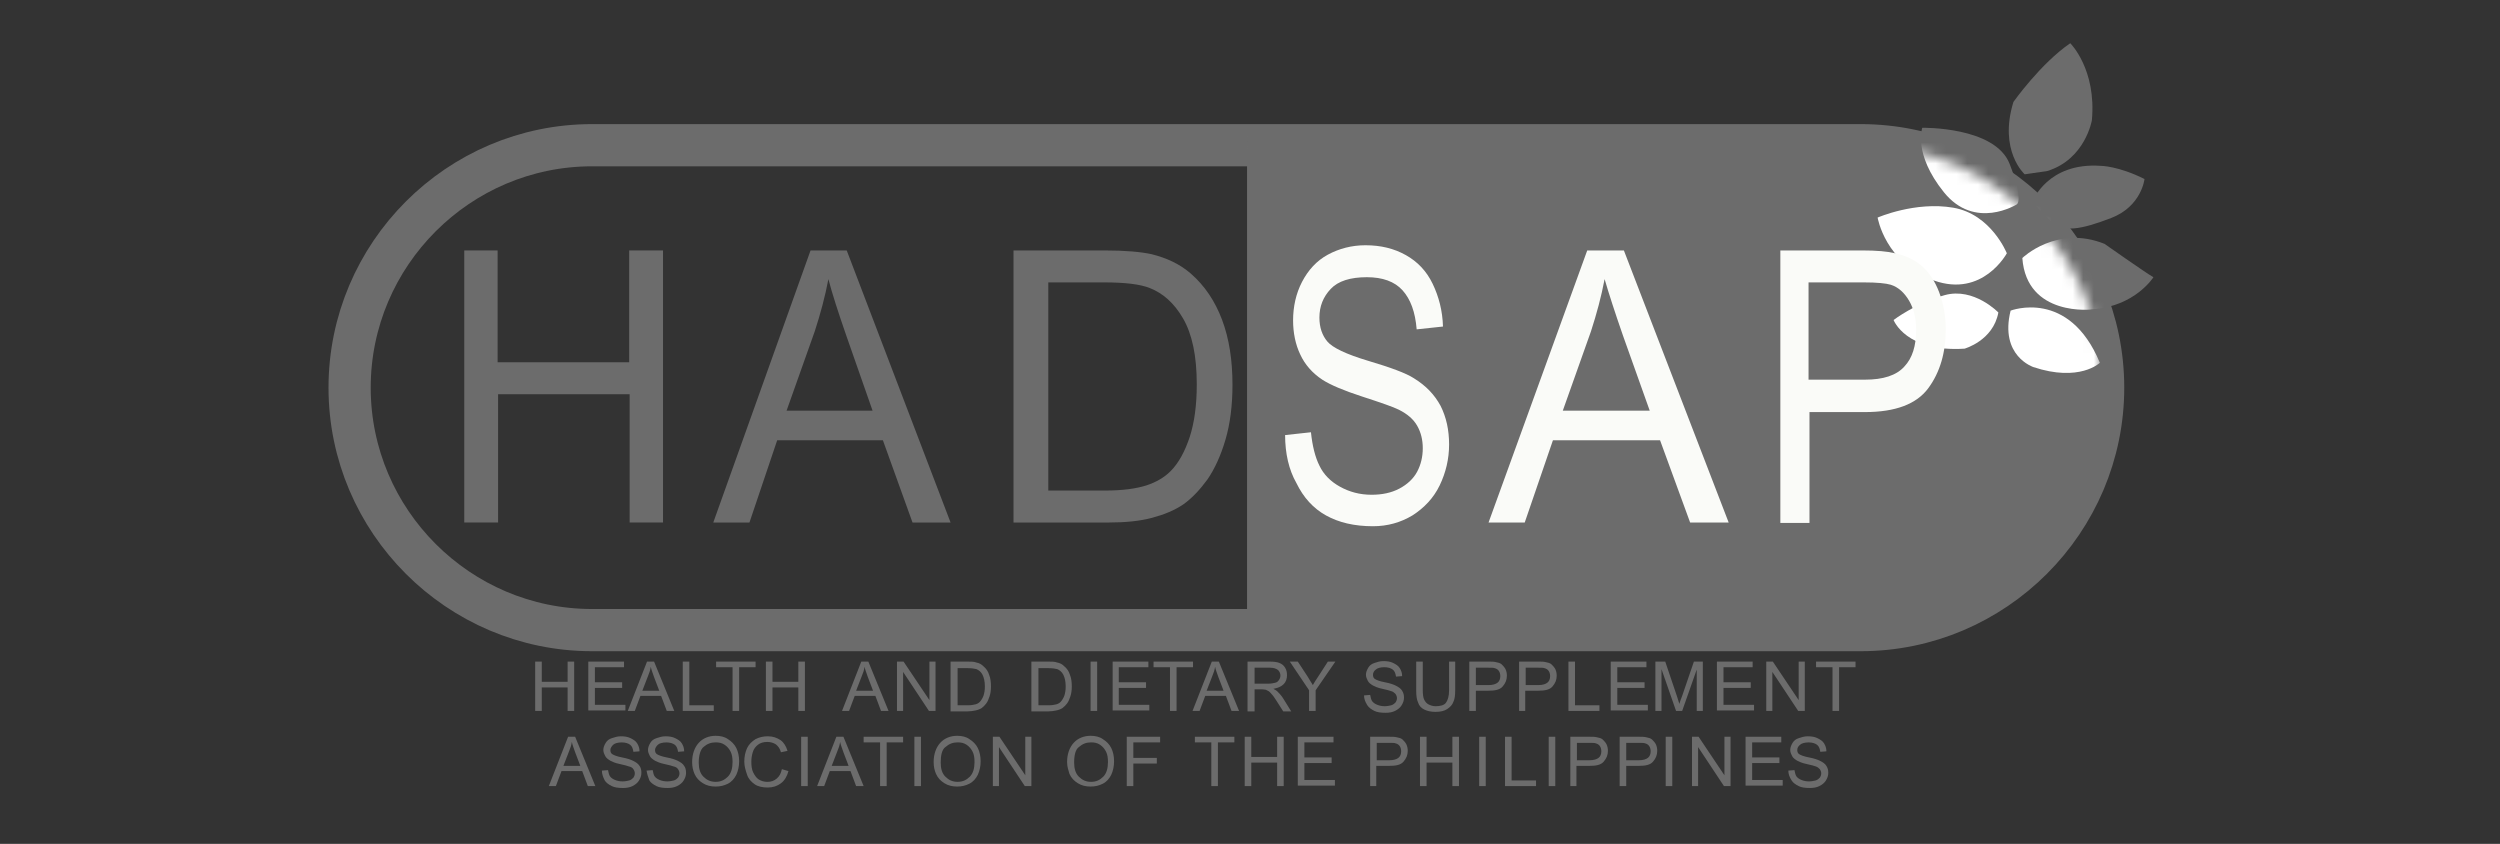 <svg xmlns="http://www.w3.org/2000/svg" width="237" height="80" viewBox="0 0 237 80" fill="none"><rect x="0" y="0" width="237" height="80" fill="#333333" stroke="none"/><path fill-rule="evenodd" clip-rule="evenodd" d="M190.605 29.444C190.605 29.444 196.128 27.306 199.068 34.388C199.068 34.388 197.152 36.259 192.743 34.789C192.787 34.789 189.535 33.764 190.605 29.444Z" fill="#6C6C6C"></path><path fill-rule="evenodd" clip-rule="evenodd" d="M189.445 29.62C189.445 29.62 187.129 27.215 184.367 27.972C181.605 28.729 179.512 30.332 179.512 30.332C179.512 30.332 180.67 33.406 186.238 33.05C186.238 33.05 188.955 32.292 189.445 29.62Z" fill="#6C6C6C"></path><path fill-rule="evenodd" clip-rule="evenodd" d="M190.247 24.007C190.247 24.007 188.778 20.31 185.17 19.686C181.562 19.063 177.998 20.622 177.998 20.622C177.998 20.622 178.711 24.942 183.343 26.59C187.976 28.239 190.247 24.007 190.247 24.007Z" fill="#6C6C6C"></path><path fill-rule="evenodd" clip-rule="evenodd" d="M191.184 19.375C191.184 19.375 187.219 21.869 184.279 18.216C181.34 14.564 182.23 12.114 182.23 12.114C182.23 12.114 189.135 11.98 190.515 15.544C191.896 19.107 191.184 19.375 191.184 19.375Z" fill="#6C6C6C"></path><path fill-rule="evenodd" clip-rule="evenodd" d="M191.941 16.525C191.941 16.525 189.446 14.298 190.872 9.666C190.872 9.666 193.455 6.013 196.261 4.098C196.261 4.098 198.756 6.548 198.31 11.403C198.31 11.403 197.687 15.1 194.079 16.213L191.941 16.525Z" fill="#6C6C6C"></path><path fill-rule="evenodd" clip-rule="evenodd" d="M192.697 19.064C192.697 19.064 194.123 15.367 199.156 15.723C199.156 15.723 200.804 15.723 203.299 16.971C203.299 16.971 203.031 19.554 200.136 20.668C197.241 21.781 195.593 22.049 194.524 21.024C193.41 20.044 192.697 19.064 192.697 19.064Z" fill="#6C6C6C"></path><path fill-rule="evenodd" clip-rule="evenodd" d="M191.717 24.455C191.717 24.455 194.968 21.292 199.512 23.119C199.512 23.119 203.432 25.88 204.144 26.281C204.144 26.281 202.407 29.043 198.398 29.31C198.398 29.355 192.118 30.067 191.717 24.455Z" fill="#6C6C6C"></path><path d="M176.394 59.734H56.127C43.477 59.734 33.143 49.4 33.143 36.75C33.143 24.1 43.477 13.766 56.127 13.766H176.394C189.045 13.766 199.379 24.1 199.379 36.75C199.379 49.4 189.045 59.734 176.394 59.734Z" stroke="#6C6C6C" stroke-width="4" stroke-miterlimit="10"></path><mask id="mask0_4483_1868" style="mask-type:luminance" maskUnits="userSpaceOnUse" x="33" y="13" width="167" height="47"><path d="M176.394 59.734H56.127C43.477 59.734 33.143 49.4 33.143 36.75C33.143 24.1 43.477 13.766 56.127 13.766H176.394C189.045 13.766 199.379 24.1 199.379 36.75C199.379 49.4 189.045 59.734 176.394 59.734Z" fill="white"></path></mask><g mask="url(#mask0_4483_1868)"><path d="M207.664 12.117H118.221V62.451H207.664V12.117Z" fill="#6C6C6C"></path></g><mask id="mask1_4483_1868" style="mask-type:luminance" maskUnits="userSpaceOnUse" x="33" y="13" width="167" height="47"><path d="M176.394 59.734H56.127C43.477 59.734 33.143 49.4 33.143 36.75C33.143 24.1 43.477 13.766 56.127 13.766H176.394C189.045 13.766 199.379 24.1 199.379 36.75C199.379 49.4 189.045 59.734 176.394 59.734Z" fill="white"></path></mask><g mask="url(#mask1_4483_1868)"><path fill-rule="evenodd" clip-rule="evenodd" d="M190.605 29.448C190.605 29.448 196.128 27.309 199.068 34.392C199.068 34.392 197.152 36.263 192.743 34.793C192.787 34.793 189.535 33.768 190.605 29.448Z" fill="white"></path><path fill-rule="evenodd" clip-rule="evenodd" d="M189.445 29.624C189.445 29.624 187.129 27.218 184.367 27.976C181.605 28.733 179.512 30.336 179.512 30.336C179.512 30.336 180.67 33.41 186.238 33.053C186.238 33.053 188.955 32.296 189.445 29.624Z" fill="white"></path><path fill-rule="evenodd" clip-rule="evenodd" d="M190.247 24.011C190.247 24.011 188.778 20.314 185.17 19.69C181.562 19.067 177.998 20.626 177.998 20.626C177.998 20.626 178.711 24.946 183.343 26.594C187.976 28.242 190.247 24.011 190.247 24.011Z" fill="white"></path><path fill-rule="evenodd" clip-rule="evenodd" d="M191.184 19.378C191.184 19.378 187.219 21.873 184.279 18.22C181.34 14.568 182.23 12.118 182.23 12.118C182.23 12.118 189.135 11.984 190.515 15.548C191.896 19.111 191.184 19.378 191.184 19.378Z" fill="white"></path><path fill-rule="evenodd" clip-rule="evenodd" d="M191.941 16.529C191.941 16.529 189.446 14.302 190.872 9.669C190.872 9.669 193.455 6.017 196.261 4.102C196.261 4.102 198.756 6.551 198.31 11.407C198.31 11.407 197.687 15.104 194.079 16.217L191.941 16.529Z" fill="white"></path><path fill-rule="evenodd" clip-rule="evenodd" d="M192.697 19.068C192.697 19.068 194.123 15.371 199.156 15.727C199.156 15.727 200.804 15.727 203.299 16.974C203.299 16.974 203.031 19.558 200.136 20.672C197.241 21.785 195.593 22.052 194.524 21.028C193.41 20.048 192.697 19.068 192.697 19.068Z" fill="white"></path><path fill-rule="evenodd" clip-rule="evenodd" d="M191.717 24.459C191.717 24.459 194.968 21.296 199.512 23.123C199.512 23.123 203.432 25.884 204.144 26.285C204.144 26.285 202.407 29.047 198.398 29.314C198.398 29.359 192.118 30.071 191.717 24.459Z" fill="white"></path></g><path d="M50.736 67.396V62.719H51.36V64.634H53.81V62.719H54.433V67.396H53.81V65.169H51.36V67.396H50.736Z" fill="#6C6C6C"></path><path d="M55.772 67.396V62.719H59.157V63.253H56.395V64.679H58.979V65.213H56.395V66.817H59.29V67.351H55.772V67.396Z" fill="#6C6C6C"></path><path d="M59.512 67.396L61.338 62.719H62.006L63.922 67.396H63.209L62.674 65.97H60.714L60.18 67.396H59.512ZM60.893 65.48H62.496L62.006 64.189C61.873 63.788 61.739 63.476 61.694 63.209C61.65 63.52 61.561 63.788 61.427 64.1L60.893 65.48Z" fill="#6C6C6C"></path><path d="M64.725 67.396V62.719H65.348V66.861H67.665V67.396H64.725Z" fill="#6C6C6C"></path><path d="M69.446 67.396V63.253H67.887V62.719H71.628V63.253H70.069V67.396H69.446Z" fill="#6C6C6C"></path><path d="M72.607 67.396V62.719H73.231V64.634H75.681V62.719H76.305V67.396H75.681V65.169H73.231V67.396H72.607Z" fill="#6C6C6C"></path><path d="M79.824 67.396L81.65 62.719H82.319L84.234 67.396H83.521L82.987 65.97H81.027L80.492 67.396H79.824ZM81.16 65.48H82.764L82.274 64.189C82.141 63.788 82.007 63.476 81.962 63.209C81.918 63.52 81.829 63.788 81.695 64.1L81.16 65.48Z" fill="#6C6C6C"></path><path d="M85.035 67.396V62.719H85.659L88.109 66.371V62.719H88.688V67.396H88.064L85.614 63.699V67.396H85.035Z" fill="#6C6C6C"></path><path d="M90.113 67.396V62.719H91.717C92.073 62.719 92.341 62.719 92.563 62.808C92.83 62.852 93.053 62.986 93.231 63.164C93.499 63.387 93.677 63.654 93.766 63.966C93.9 64.278 93.944 64.679 93.944 65.08C93.944 65.436 93.9 65.748 93.81 66.015C93.721 66.282 93.632 66.505 93.499 66.683C93.365 66.861 93.231 66.995 93.053 67.129C92.919 67.218 92.697 67.307 92.474 67.351C92.251 67.396 91.984 67.44 91.717 67.44H90.113V67.396ZM90.737 66.861H91.761C92.073 66.861 92.296 66.817 92.474 66.772C92.652 66.728 92.786 66.639 92.875 66.549C93.009 66.416 93.142 66.193 93.231 65.97C93.32 65.703 93.365 65.436 93.365 65.08C93.365 64.59 93.276 64.233 93.142 63.966C93.009 63.699 92.786 63.52 92.563 63.431C92.385 63.387 92.118 63.342 91.761 63.342H90.781V66.861H90.737Z" fill="#6C6C6C"></path><path d="M97.775 67.396V62.719H99.379C99.735 62.719 100.003 62.719 100.225 62.808C100.493 62.852 100.715 62.986 100.893 63.164C101.161 63.387 101.339 63.654 101.428 63.966C101.562 64.278 101.606 64.679 101.606 65.08C101.606 65.436 101.562 65.748 101.472 66.015C101.383 66.282 101.294 66.505 101.161 66.683C101.027 66.861 100.893 66.995 100.715 67.129C100.582 67.218 100.359 67.307 100.136 67.351C99.913 67.396 99.646 67.44 99.379 67.44H97.775V67.396ZM98.399 66.861H99.424C99.735 66.861 99.958 66.817 100.136 66.772C100.314 66.728 100.448 66.639 100.537 66.549C100.671 66.416 100.804 66.193 100.893 65.97C100.983 65.703 101.027 65.436 101.027 65.08C101.027 64.59 100.938 64.233 100.804 63.966C100.671 63.699 100.448 63.52 100.225 63.431C100.047 63.387 99.78 63.342 99.424 63.342H98.444V66.861H98.399Z" fill="#6C6C6C"></path><path d="M103.387 67.396V62.719H104.01V67.396H103.387Z" fill="#6C6C6C"></path><path d="M105.48 67.396V62.719H108.866V63.253H106.06V64.679H108.643V65.213H106.06V66.817H108.955V67.351H105.48V67.396Z" fill="#6C6C6C"></path><path d="M110.914 67.396V63.253H109.355V62.719H113.097V63.253H111.538V67.396H110.914Z" fill="#6C6C6C"></path><path d="M113.053 67.396L114.879 62.719H115.547L117.463 67.396H116.75L116.215 65.97H114.255L113.721 67.396H113.053ZM114.389 65.48H115.993L115.503 64.189C115.369 63.788 115.235 63.476 115.191 63.209C115.146 63.52 115.057 63.788 114.924 64.1L114.389 65.48Z" fill="#6C6C6C"></path><path d="M118.266 67.396V62.719H120.359C120.76 62.719 121.116 62.763 121.295 62.852C121.517 62.941 121.695 63.075 121.829 63.298C121.963 63.52 122.007 63.743 122.007 64.01C122.007 64.322 121.918 64.634 121.695 64.857C121.473 65.08 121.161 65.213 120.716 65.302C120.894 65.391 121.027 65.48 121.072 65.525C121.25 65.703 121.428 65.881 121.606 66.149L122.408 67.44H121.651L121.027 66.46C120.849 66.193 120.716 65.97 120.582 65.837C120.448 65.703 120.359 65.57 120.27 65.525C120.181 65.48 120.092 65.436 120.003 65.391C119.914 65.391 119.825 65.347 119.646 65.347H118.934V67.44H118.266V67.396ZM118.889 64.812H120.226C120.493 64.812 120.716 64.768 120.894 64.723C121.072 64.679 121.161 64.59 121.25 64.456C121.339 64.322 121.384 64.189 121.384 64.055C121.384 63.832 121.295 63.654 121.161 63.52C120.983 63.387 120.76 63.298 120.404 63.298H118.934V64.812H118.889Z" fill="#6C6C6C"></path><path d="M124.1 67.396V65.436L122.273 62.719H123.031L123.966 64.144C124.144 64.411 124.278 64.679 124.456 64.946C124.59 64.723 124.768 64.411 124.991 64.1L125.881 62.719H126.594L124.723 65.436V67.396H124.1Z" fill="#6C6C6C"></path><path d="M129.312 65.924L129.892 65.879C129.936 66.102 129.981 66.324 130.07 66.458C130.159 66.592 130.337 66.725 130.56 66.814C130.782 66.903 131.005 66.948 131.272 66.948C131.495 66.948 131.718 66.903 131.896 66.859C132.074 66.814 132.208 66.681 132.297 66.592C132.386 66.458 132.431 66.324 132.431 66.191C132.431 66.057 132.386 65.924 132.297 65.79C132.208 65.701 132.074 65.567 131.896 65.523C131.762 65.478 131.495 65.389 131.05 65.3C130.604 65.211 130.337 65.077 130.159 64.988C129.936 64.855 129.758 64.721 129.669 64.543C129.58 64.365 129.491 64.186 129.491 63.964C129.491 63.741 129.58 63.518 129.713 63.295C129.847 63.073 130.025 62.939 130.292 62.85C130.56 62.761 130.827 62.672 131.139 62.672C131.495 62.672 131.807 62.716 132.074 62.85C132.341 62.984 132.564 63.117 132.698 63.34C132.831 63.563 132.921 63.785 132.921 64.097L132.341 64.142C132.297 63.83 132.208 63.607 132.03 63.474C131.851 63.34 131.584 63.251 131.228 63.251C130.872 63.251 130.56 63.34 130.426 63.474C130.248 63.607 130.159 63.785 130.159 63.964C130.159 64.142 130.203 64.275 130.337 64.365C130.471 64.454 130.782 64.587 131.272 64.676C131.762 64.765 132.119 64.899 132.297 64.988C132.564 65.122 132.787 65.255 132.921 65.478C133.054 65.701 133.099 65.879 133.099 66.146C133.099 66.413 133.01 66.636 132.876 66.859C132.742 67.082 132.52 67.26 132.252 67.394C131.985 67.527 131.673 67.572 131.362 67.572C130.916 67.572 130.56 67.527 130.292 67.394C130.025 67.26 129.758 67.082 129.624 66.859C129.402 66.503 129.312 66.235 129.312 65.924Z" fill="#6C6C6C"></path><path d="M137.329 62.719H137.953V65.436C137.953 65.926 137.908 66.282 137.775 66.549C137.686 66.817 137.463 67.04 137.196 67.218C136.928 67.396 136.572 67.485 136.082 67.485C135.637 67.485 135.28 67.396 135.013 67.262C134.746 67.129 134.523 66.906 134.434 66.594C134.3 66.327 134.256 65.926 134.256 65.436V62.719H134.879V65.436C134.879 65.837 134.924 66.149 135.013 66.327C135.102 66.505 135.236 66.683 135.414 66.772C135.592 66.861 135.815 66.95 136.082 66.95C136.528 66.95 136.884 66.861 137.062 66.639C137.24 66.416 137.374 66.015 137.374 65.436V62.719H137.329Z" fill="#6C6C6C"></path><path d="M139.289 67.396V62.719H141.071C141.383 62.719 141.605 62.719 141.783 62.763C142.006 62.808 142.229 62.852 142.363 62.986C142.496 63.12 142.63 63.253 142.719 63.431C142.808 63.61 142.853 63.832 142.853 64.055C142.853 64.456 142.719 64.768 142.452 65.08C142.184 65.391 141.739 65.48 141.071 65.48H139.913V67.396H139.289ZM139.913 64.946H141.115C141.516 64.946 141.783 64.857 141.962 64.723C142.14 64.59 142.229 64.367 142.229 64.1C142.229 63.921 142.184 63.743 142.095 63.61C142.006 63.476 141.873 63.387 141.694 63.342C141.605 63.298 141.383 63.298 141.115 63.298H139.913V64.946Z" fill="#6C6C6C"></path><path d="M144.012 67.396V62.719H145.793C146.105 62.719 146.328 62.719 146.506 62.763C146.729 62.808 146.952 62.852 147.085 62.986C147.219 63.12 147.352 63.253 147.442 63.431C147.531 63.61 147.575 63.832 147.575 64.055C147.575 64.456 147.442 64.768 147.174 65.08C146.907 65.391 146.462 65.48 145.793 65.48H144.591V67.396H144.012ZM144.635 64.946H145.838C146.239 64.946 146.506 64.857 146.684 64.723C146.862 64.59 146.952 64.367 146.952 64.1C146.952 63.921 146.907 63.743 146.818 63.61C146.729 63.476 146.595 63.387 146.417 63.342C146.328 63.298 146.105 63.298 145.838 63.298H144.635V64.946Z" fill="#6C6C6C"></path><path d="M148.688 67.396V62.719H149.311V66.861H151.627V67.396H148.688Z" fill="#6C6C6C"></path><path d="M152.697 67.396V62.719H156.083V63.253H153.321V64.679H155.904V65.213H153.321V66.817H156.216V67.351H152.697V67.396Z" fill="#6C6C6C"></path><path d="M156.93 67.396V62.719H157.865L158.979 66.015C159.068 66.327 159.157 66.549 159.201 66.728C159.246 66.549 159.335 66.327 159.469 65.97L160.582 62.719H161.429V67.396H160.85V63.476L159.469 67.396H158.89L157.509 63.431V67.396H156.93Z" fill="#6C6C6C"></path><path d="M162.764 67.396V62.719H166.149V63.253H163.387V64.679H165.971V65.213H163.387V66.817H166.283V67.351H162.764V67.396Z" fill="#6C6C6C"></path><path d="M167.441 67.396V62.719H168.065L170.515 66.371V62.719H171.094V67.396H170.47L168.02 63.699V67.396H167.441Z" fill="#6C6C6C"></path><path d="M173.721 67.396V63.253H172.162V62.719H175.904V63.253H174.345V67.396H173.721Z" fill="#6C6C6C"></path><path d="M52.029 74.521L53.856 69.844H54.524L56.439 74.521H55.726L55.192 73.095H53.232L52.697 74.521H52.029ZM53.41 72.605H55.014L54.524 71.314C54.39 70.913 54.257 70.601 54.212 70.334C54.167 70.645 54.078 70.913 53.945 71.225L53.41 72.605Z" fill="#6C6C6C"></path><path d="M57.062 73.052L57.642 73.008C57.686 73.231 57.731 73.453 57.82 73.587C57.909 73.721 58.087 73.854 58.31 73.943C58.532 74.032 58.755 74.077 59.022 74.077C59.245 74.077 59.468 74.032 59.646 73.988C59.824 73.943 59.958 73.81 60.047 73.721C60.136 73.587 60.181 73.453 60.181 73.32C60.181 73.186 60.136 73.052 60.047 72.919C59.958 72.785 59.824 72.696 59.602 72.652C59.468 72.607 59.201 72.518 58.755 72.429C58.31 72.34 58.042 72.206 57.864 72.117C57.642 71.983 57.463 71.85 57.374 71.672C57.285 71.493 57.196 71.315 57.196 71.093C57.196 70.87 57.285 70.647 57.419 70.424C57.553 70.202 57.731 70.068 57.998 69.979C58.265 69.89 58.532 69.801 58.844 69.801C59.201 69.801 59.512 69.845 59.78 69.979C60.047 70.113 60.27 70.246 60.403 70.469C60.537 70.692 60.626 70.914 60.626 71.226L60.047 71.271C60.002 70.959 59.913 70.736 59.735 70.603C59.557 70.469 59.29 70.38 58.933 70.38C58.577 70.38 58.265 70.469 58.132 70.603C57.998 70.736 57.864 70.914 57.864 71.093C57.864 71.271 57.909 71.404 58.042 71.493C58.176 71.582 58.488 71.716 58.978 71.805C59.468 71.894 59.824 72.028 60.002 72.117C60.27 72.251 60.492 72.384 60.626 72.607C60.76 72.785 60.804 73.008 60.804 73.275C60.804 73.542 60.715 73.765 60.581 73.988C60.448 74.211 60.225 74.389 59.958 74.522C59.691 74.656 59.379 74.701 59.067 74.701C58.621 74.701 58.265 74.656 57.998 74.522C57.731 74.389 57.463 74.211 57.33 73.988C57.152 73.632 57.062 73.364 57.062 73.052Z" fill="#6C6C6C"></path><path d="M61.295 73.052L61.874 73.008C61.919 73.231 61.963 73.453 62.052 73.587C62.141 73.721 62.319 73.854 62.542 73.943C62.765 74.032 62.988 74.077 63.255 74.077C63.478 74.077 63.7 74.032 63.878 73.988C64.057 73.943 64.19 73.81 64.279 73.721C64.368 73.587 64.413 73.453 64.413 73.32C64.413 73.186 64.368 73.052 64.279 72.919C64.19 72.785 64.057 72.696 63.834 72.652C63.7 72.607 63.433 72.518 62.988 72.429C62.542 72.34 62.275 72.206 62.097 72.117C61.874 71.983 61.696 71.85 61.607 71.672C61.518 71.493 61.429 71.315 61.429 71.093C61.429 70.87 61.518 70.647 61.651 70.424C61.785 70.202 61.963 70.068 62.23 69.979C62.498 69.89 62.765 69.801 63.077 69.801C63.433 69.801 63.745 69.845 64.012 69.979C64.279 70.113 64.502 70.246 64.636 70.469C64.769 70.692 64.858 70.914 64.858 71.226L64.279 71.271C64.235 70.959 64.146 70.736 63.968 70.603C63.789 70.469 63.522 70.38 63.166 70.38C62.809 70.38 62.498 70.469 62.364 70.603C62.23 70.736 62.097 70.914 62.097 71.093C62.097 71.271 62.141 71.404 62.275 71.493C62.408 71.582 62.72 71.716 63.21 71.805C63.7 71.894 64.057 72.028 64.235 72.117C64.502 72.251 64.725 72.384 64.858 72.607C64.992 72.785 65.037 73.008 65.037 73.275C65.037 73.542 64.948 73.765 64.814 73.988C64.68 74.211 64.457 74.389 64.19 74.522C63.923 74.656 63.611 74.701 63.299 74.701C62.854 74.701 62.498 74.656 62.23 74.522C61.963 74.389 61.696 74.211 61.562 73.988C61.429 73.632 61.34 73.364 61.295 73.052Z" fill="#6C6C6C"></path><path d="M65.615 72.248C65.615 71.491 65.838 70.868 66.239 70.422C66.64 69.977 67.219 69.754 67.842 69.754C68.288 69.754 68.689 69.843 69.001 70.066C69.357 70.288 69.624 70.556 69.802 70.912C69.981 71.268 70.07 71.714 70.07 72.159C70.07 72.649 69.981 73.05 69.802 73.451C69.624 73.807 69.357 74.119 69.001 74.297C68.644 74.475 68.288 74.565 67.842 74.565C67.397 74.565 66.996 74.475 66.64 74.253C66.283 74.03 66.016 73.763 65.838 73.362C65.704 73.05 65.615 72.694 65.615 72.248ZM66.239 72.293C66.239 72.872 66.373 73.317 66.684 73.629C66.996 73.941 67.352 74.119 67.842 74.119C68.332 74.119 68.689 73.941 69.001 73.629C69.312 73.317 69.446 72.827 69.446 72.248C69.446 71.847 69.401 71.536 69.268 71.268C69.134 71.001 68.956 70.778 68.689 70.6C68.421 70.422 68.154 70.377 67.842 70.377C67.397 70.377 67.041 70.511 66.684 70.823C66.417 71.046 66.239 71.58 66.239 72.293Z" fill="#6C6C6C"></path><path d="M74.122 72.919L74.746 73.097C74.612 73.587 74.389 73.988 74.033 74.255C73.677 74.522 73.276 74.656 72.786 74.656C72.296 74.656 71.85 74.567 71.538 74.344C71.227 74.121 70.96 73.854 70.826 73.453C70.692 73.052 70.559 72.652 70.559 72.206C70.559 71.716 70.648 71.315 70.826 70.914C71.004 70.558 71.271 70.291 71.628 70.068C71.984 69.89 72.34 69.801 72.786 69.801C73.276 69.801 73.632 69.934 73.988 70.157C74.3 70.38 74.523 70.736 74.657 71.182L74.033 71.315C73.944 70.959 73.766 70.736 73.543 70.558C73.32 70.424 73.053 70.335 72.741 70.335C72.385 70.335 72.073 70.424 71.85 70.603C71.628 70.781 71.45 71.004 71.36 71.315C71.271 71.627 71.227 71.894 71.227 72.206C71.227 72.607 71.271 72.963 71.405 73.231C71.538 73.498 71.717 73.765 71.939 73.899C72.162 74.032 72.429 74.121 72.741 74.121C73.098 74.121 73.365 74.032 73.632 73.81C73.899 73.587 74.033 73.32 74.122 72.919Z" fill="#6C6C6C"></path><path d="M75.949 74.521V69.844H76.573V74.521H75.949Z" fill="#6C6C6C"></path><path d="M77.463 74.521L79.289 69.844H79.957L81.873 74.521H81.16L80.626 73.095H78.666L78.131 74.521H77.463ZM78.844 72.605H80.447L79.957 71.314C79.824 70.913 79.69 70.601 79.645 70.334C79.601 70.645 79.512 70.913 79.378 71.225L78.844 72.605Z" fill="#6C6C6C"></path><path d="M83.432 74.521V70.378H81.873V69.844H85.615V70.378H84.056V74.521H83.432Z" fill="#6C6C6C"></path><path d="M86.684 74.521V69.844H87.307V74.521H86.684Z" fill="#6C6C6C"></path><path d="M88.51 72.248C88.51 71.491 88.733 70.868 89.133 70.422C89.534 69.977 90.113 69.754 90.737 69.754C91.182 69.754 91.583 69.843 91.895 70.066C92.251 70.288 92.519 70.556 92.697 70.912C92.875 71.268 92.964 71.714 92.964 72.159C92.964 72.649 92.875 73.05 92.697 73.451C92.519 73.807 92.251 74.119 91.895 74.297C91.539 74.475 91.182 74.565 90.737 74.565C90.291 74.565 89.891 74.475 89.534 74.253C89.178 74.03 88.911 73.763 88.733 73.362C88.599 73.05 88.51 72.694 88.51 72.248ZM89.178 72.293C89.178 72.872 89.311 73.317 89.623 73.629C89.935 73.941 90.291 74.119 90.781 74.119C91.272 74.119 91.628 73.941 91.94 73.629C92.251 73.317 92.385 72.827 92.385 72.248C92.385 71.847 92.341 71.536 92.207 71.268C92.073 71.001 91.895 70.778 91.628 70.6C91.361 70.422 91.093 70.377 90.781 70.377C90.336 70.377 89.98 70.511 89.623 70.823C89.311 71.046 89.178 71.58 89.178 72.293Z" fill="#6C6C6C"></path><path d="M94.123 74.521V69.844H94.747L97.197 73.496V69.844H97.776V74.521H97.152L94.702 70.824V74.521H94.123Z" fill="#6C6C6C"></path><path d="M101.16 72.248C101.16 71.491 101.383 70.868 101.784 70.422C102.185 69.977 102.764 69.754 103.387 69.754C103.833 69.754 104.234 69.843 104.545 70.066C104.902 70.288 105.169 70.556 105.347 70.912C105.525 71.268 105.614 71.714 105.614 72.159C105.614 72.649 105.525 73.05 105.347 73.451C105.169 73.807 104.902 74.119 104.545 74.297C104.189 74.475 103.833 74.565 103.387 74.565C102.942 74.565 102.541 74.475 102.185 74.253C101.828 74.03 101.561 73.763 101.383 73.362C101.294 73.05 101.16 72.694 101.16 72.248ZM101.828 72.293C101.828 72.872 101.962 73.317 102.274 73.629C102.586 73.941 102.942 74.119 103.432 74.119C103.922 74.119 104.278 73.941 104.59 73.629C104.902 73.317 105.035 72.827 105.035 72.248C105.035 71.847 104.991 71.536 104.857 71.268C104.724 71.001 104.545 70.778 104.278 70.6C104.011 70.422 103.744 70.377 103.432 70.377C102.986 70.377 102.63 70.511 102.274 70.823C101.962 71.046 101.828 71.58 101.828 72.293Z" fill="#6C6C6C"></path><path d="M106.816 74.521V69.844H109.979V70.378H107.44V71.848H109.667V72.383H107.44V74.521H106.816Z" fill="#6C6C6C"></path><path d="M114.834 74.521V70.378H113.275V69.844H117.017V70.378H115.458V74.521H114.834Z" fill="#6C6C6C"></path><path d="M117.998 74.521V69.844H118.622V71.759H121.072V69.844H121.695V74.521H121.072V72.294H118.622V74.521H117.998Z" fill="#6C6C6C"></path><path d="M123.031 74.521V69.844H126.417V70.378H123.655V71.804H126.238V72.338H123.655V73.942H126.55V74.476H123.031V74.521Z" fill="#6C6C6C"></path><path d="M129.891 74.521V69.844H131.672C131.984 69.844 132.207 69.844 132.385 69.888C132.608 69.933 132.83 69.977 132.964 70.111C133.098 70.245 133.231 70.378 133.32 70.556C133.41 70.735 133.454 70.957 133.454 71.18C133.454 71.581 133.32 71.893 133.053 72.205C132.786 72.516 132.341 72.605 131.672 72.605H130.47V74.521H129.891ZM130.514 72.071H131.717C132.118 72.071 132.385 71.982 132.563 71.848C132.741 71.715 132.83 71.492 132.83 71.225C132.83 71.046 132.786 70.868 132.697 70.735C132.608 70.601 132.474 70.512 132.296 70.467C132.207 70.423 131.984 70.423 131.717 70.423H130.514V72.071Z" fill="#6C6C6C"></path><path d="M134.613 74.521V69.844H135.237V71.759H137.687V69.844H138.31V74.521H137.687V72.294H135.237V74.521H134.613Z" fill="#6C6C6C"></path><path d="M140.225 74.521V69.844H140.848V74.521H140.225Z" fill="#6C6C6C"></path><path d="M142.676 74.521V69.844H143.299V73.986H145.616V74.521H142.676Z" fill="#6C6C6C"></path><path d="M146.816 74.521V69.844H147.44V74.521H146.816Z" fill="#6C6C6C"></path><path d="M148.867 74.521V69.844H150.649C150.961 69.844 151.183 69.844 151.362 69.888C151.584 69.933 151.807 69.977 151.941 70.111C152.074 70.245 152.208 70.378 152.297 70.556C152.386 70.735 152.431 70.957 152.431 71.18C152.431 71.581 152.297 71.893 152.03 72.205C151.763 72.516 151.317 72.605 150.649 72.605H149.446V74.521H148.867ZM149.491 72.071H150.693C151.094 72.071 151.362 71.982 151.54 71.848C151.718 71.715 151.807 71.492 151.807 71.225C151.807 71.046 151.763 70.868 151.673 70.735C151.584 70.601 151.451 70.512 151.273 70.467C151.183 70.423 150.961 70.423 150.693 70.423H149.491V72.071Z" fill="#6C6C6C"></path><path d="M153.543 74.521V69.844H155.325C155.637 69.844 155.859 69.844 156.037 69.888C156.26 69.933 156.483 69.977 156.616 70.111C156.75 70.245 156.884 70.378 156.973 70.556C157.062 70.735 157.106 70.957 157.106 71.18C157.106 71.581 156.973 71.893 156.706 72.205C156.438 72.516 155.993 72.605 155.325 72.605H154.167V74.521H153.543ZM154.167 72.071H155.369C155.77 72.071 156.037 71.982 156.216 71.848C156.394 71.715 156.483 71.492 156.483 71.225C156.483 71.046 156.438 70.868 156.349 70.735C156.26 70.601 156.126 70.512 155.948 70.467C155.859 70.423 155.637 70.423 155.369 70.423H154.167V72.071Z" fill="#6C6C6C"></path><path d="M157.908 74.521V69.844H158.532V74.521H157.908Z" fill="#6C6C6C"></path><path d="M160.402 74.521V69.844H161.026L163.476 73.496V69.844H164.055V74.521H163.431L160.981 70.824V74.521H160.402Z" fill="#6C6C6C"></path><path d="M165.48 74.521V69.844H168.866V70.378H166.104V71.804H168.688V72.338H166.104V73.942H168.999V74.476H165.48V74.521Z" fill="#6C6C6C"></path><path d="M169.535 73.052L170.114 73.008C170.159 73.231 170.203 73.453 170.292 73.587C170.381 73.721 170.56 73.854 170.782 73.943C171.005 74.032 171.228 74.077 171.495 74.077C171.718 74.077 171.94 74.032 172.119 73.988C172.297 73.943 172.43 73.81 172.52 73.721C172.609 73.587 172.653 73.453 172.653 73.32C172.653 73.186 172.609 73.052 172.52 72.919C172.43 72.83 172.297 72.696 172.119 72.652C171.985 72.607 171.718 72.518 171.272 72.429C170.827 72.34 170.56 72.206 170.381 72.117C170.159 71.983 169.981 71.85 169.891 71.672C169.802 71.493 169.713 71.315 169.713 71.093C169.713 70.87 169.802 70.647 169.936 70.424C170.07 70.202 170.248 70.068 170.515 69.979C170.782 69.89 171.05 69.801 171.361 69.801C171.718 69.801 172.03 69.845 172.297 69.979C172.564 70.113 172.787 70.246 172.92 70.469C173.054 70.692 173.143 70.914 173.143 71.226L172.564 71.271C172.52 70.959 172.43 70.736 172.252 70.603C172.074 70.469 171.807 70.38 171.451 70.38C171.094 70.38 170.782 70.469 170.649 70.603C170.471 70.736 170.381 70.914 170.381 71.093C170.381 71.271 170.426 71.404 170.56 71.493C170.693 71.582 171.005 71.716 171.495 71.805C171.985 71.894 172.341 72.028 172.52 72.117C172.787 72.251 173.01 72.384 173.143 72.607C173.277 72.83 173.321 73.008 173.321 73.275C173.321 73.542 173.232 73.765 173.099 73.988C172.965 74.211 172.742 74.389 172.475 74.522C172.208 74.656 171.896 74.701 171.584 74.701C171.139 74.701 170.782 74.656 170.515 74.522C170.248 74.389 169.981 74.211 169.847 73.988C169.624 73.632 169.535 73.364 169.535 73.052Z" fill="#6C6C6C"></path><path d="M44.012 49.533V23.742H47.174V34.343H59.647V23.742H62.854V49.533H59.691V37.373H47.219V49.533H44.012Z" fill="#6C6C6C"></path><path d="M67.619 49.533L76.84 23.742H80.269L90.114 49.533H86.506L83.699 41.738H73.677L71.049 49.533H67.619ZM74.568 38.931H82.719L80.225 31.805C79.468 29.622 78.889 27.84 78.532 26.459C78.221 28.107 77.775 29.756 77.24 31.404L74.568 38.931Z" fill="#6C6C6C"></path><path d="M96.082 49.533V23.742H104.723C106.683 23.742 108.153 23.876 109.178 24.099C110.603 24.455 111.85 25.034 112.875 25.925C114.211 27.083 115.191 28.553 115.859 30.335C116.527 32.116 116.839 34.165 116.839 36.482C116.839 38.441 116.617 40.179 116.171 41.693C115.726 43.208 115.147 44.455 114.478 45.435C113.766 46.415 113.009 47.217 112.207 47.796C111.36 48.375 110.38 48.776 109.222 49.087C108.064 49.399 106.683 49.533 105.169 49.533H96.082ZM99.423 46.504H104.768C106.416 46.504 107.708 46.326 108.688 46.014C109.623 45.702 110.38 45.257 110.96 44.678C111.761 43.876 112.34 42.762 112.786 41.426C113.231 40.045 113.454 38.397 113.454 36.437C113.454 33.72 113.009 31.671 112.162 30.201C111.316 28.731 110.247 27.796 109 27.306C108.109 26.949 106.683 26.771 104.679 26.771H99.378V46.504H99.423Z" fill="#6C6C6C"></path><path d="M121.828 41.245L124.278 40.978C124.412 42.27 124.679 43.339 125.08 44.141C125.481 44.987 126.149 45.655 127.04 46.145C127.931 46.635 128.911 46.903 130.024 46.903C131.004 46.903 131.895 46.724 132.652 46.324C133.409 45.923 133.988 45.388 134.345 44.72C134.701 44.052 134.879 43.294 134.879 42.493C134.879 41.691 134.701 40.978 134.345 40.355C133.988 39.731 133.409 39.241 132.608 38.84C132.073 38.573 130.915 38.172 129.133 37.593C127.352 37.014 126.104 36.479 125.347 35.989C124.412 35.366 123.699 34.564 123.254 33.584C122.808 32.649 122.585 31.535 122.585 30.377C122.585 29.085 122.853 27.838 123.432 26.724C124.011 25.611 124.813 24.72 125.882 24.141C126.951 23.562 128.153 23.25 129.445 23.25C130.915 23.25 132.162 23.562 133.276 24.185C134.389 24.809 135.236 25.7 135.815 26.903C136.394 28.105 136.75 29.442 136.795 30.956L134.3 31.223C134.167 29.575 133.721 28.372 132.964 27.526C132.207 26.68 131.049 26.279 129.579 26.279C128.02 26.279 126.862 26.635 126.149 27.392C125.436 28.15 125.08 29.041 125.08 30.11C125.08 31.045 125.347 31.802 125.837 32.381C126.327 32.961 127.619 33.584 129.712 34.208C131.806 34.831 133.276 35.366 134.033 35.856C135.191 36.569 135.993 37.415 136.572 38.484C137.107 39.553 137.374 40.756 137.374 42.136C137.374 43.517 137.062 44.809 136.483 46.012C135.904 47.214 135.013 48.15 133.899 48.862C132.786 49.531 131.539 49.887 130.158 49.887C128.376 49.887 126.906 49.531 125.703 48.862C124.501 48.194 123.565 47.17 122.897 45.789C122.184 44.542 121.828 42.983 121.828 41.245Z" fill="#FAFBF8"></path><path d="M141.115 49.533L150.469 23.742H153.944L163.877 49.533H160.224L157.374 41.738H147.218L144.545 49.533H141.115ZM148.153 38.931H156.394L153.855 31.805C153.097 29.622 152.518 27.84 152.117 26.459C151.806 28.107 151.36 29.756 150.826 31.404L148.153 38.931Z" fill="#FAFBF8"></path><path d="M168.777 49.533V23.742H176.528C177.909 23.742 178.933 23.831 179.646 24.009C180.67 24.232 181.517 24.633 182.185 25.212C182.853 25.791 183.432 26.637 183.833 27.707C184.234 28.776 184.457 29.934 184.457 31.226C184.457 33.408 183.922 35.279 182.809 36.793C181.695 38.308 179.69 39.065 176.795 39.065H171.539V49.577H168.777V49.533ZM171.494 35.992H176.795C178.532 35.992 179.78 35.591 180.537 34.744C181.294 33.943 181.65 32.785 181.65 31.27C181.65 30.201 181.428 29.266 180.982 28.508C180.537 27.751 179.958 27.217 179.245 26.994C178.8 26.86 177.953 26.771 176.706 26.771H171.45V35.992H171.494Z" fill="#FAFBF8"></path></svg>